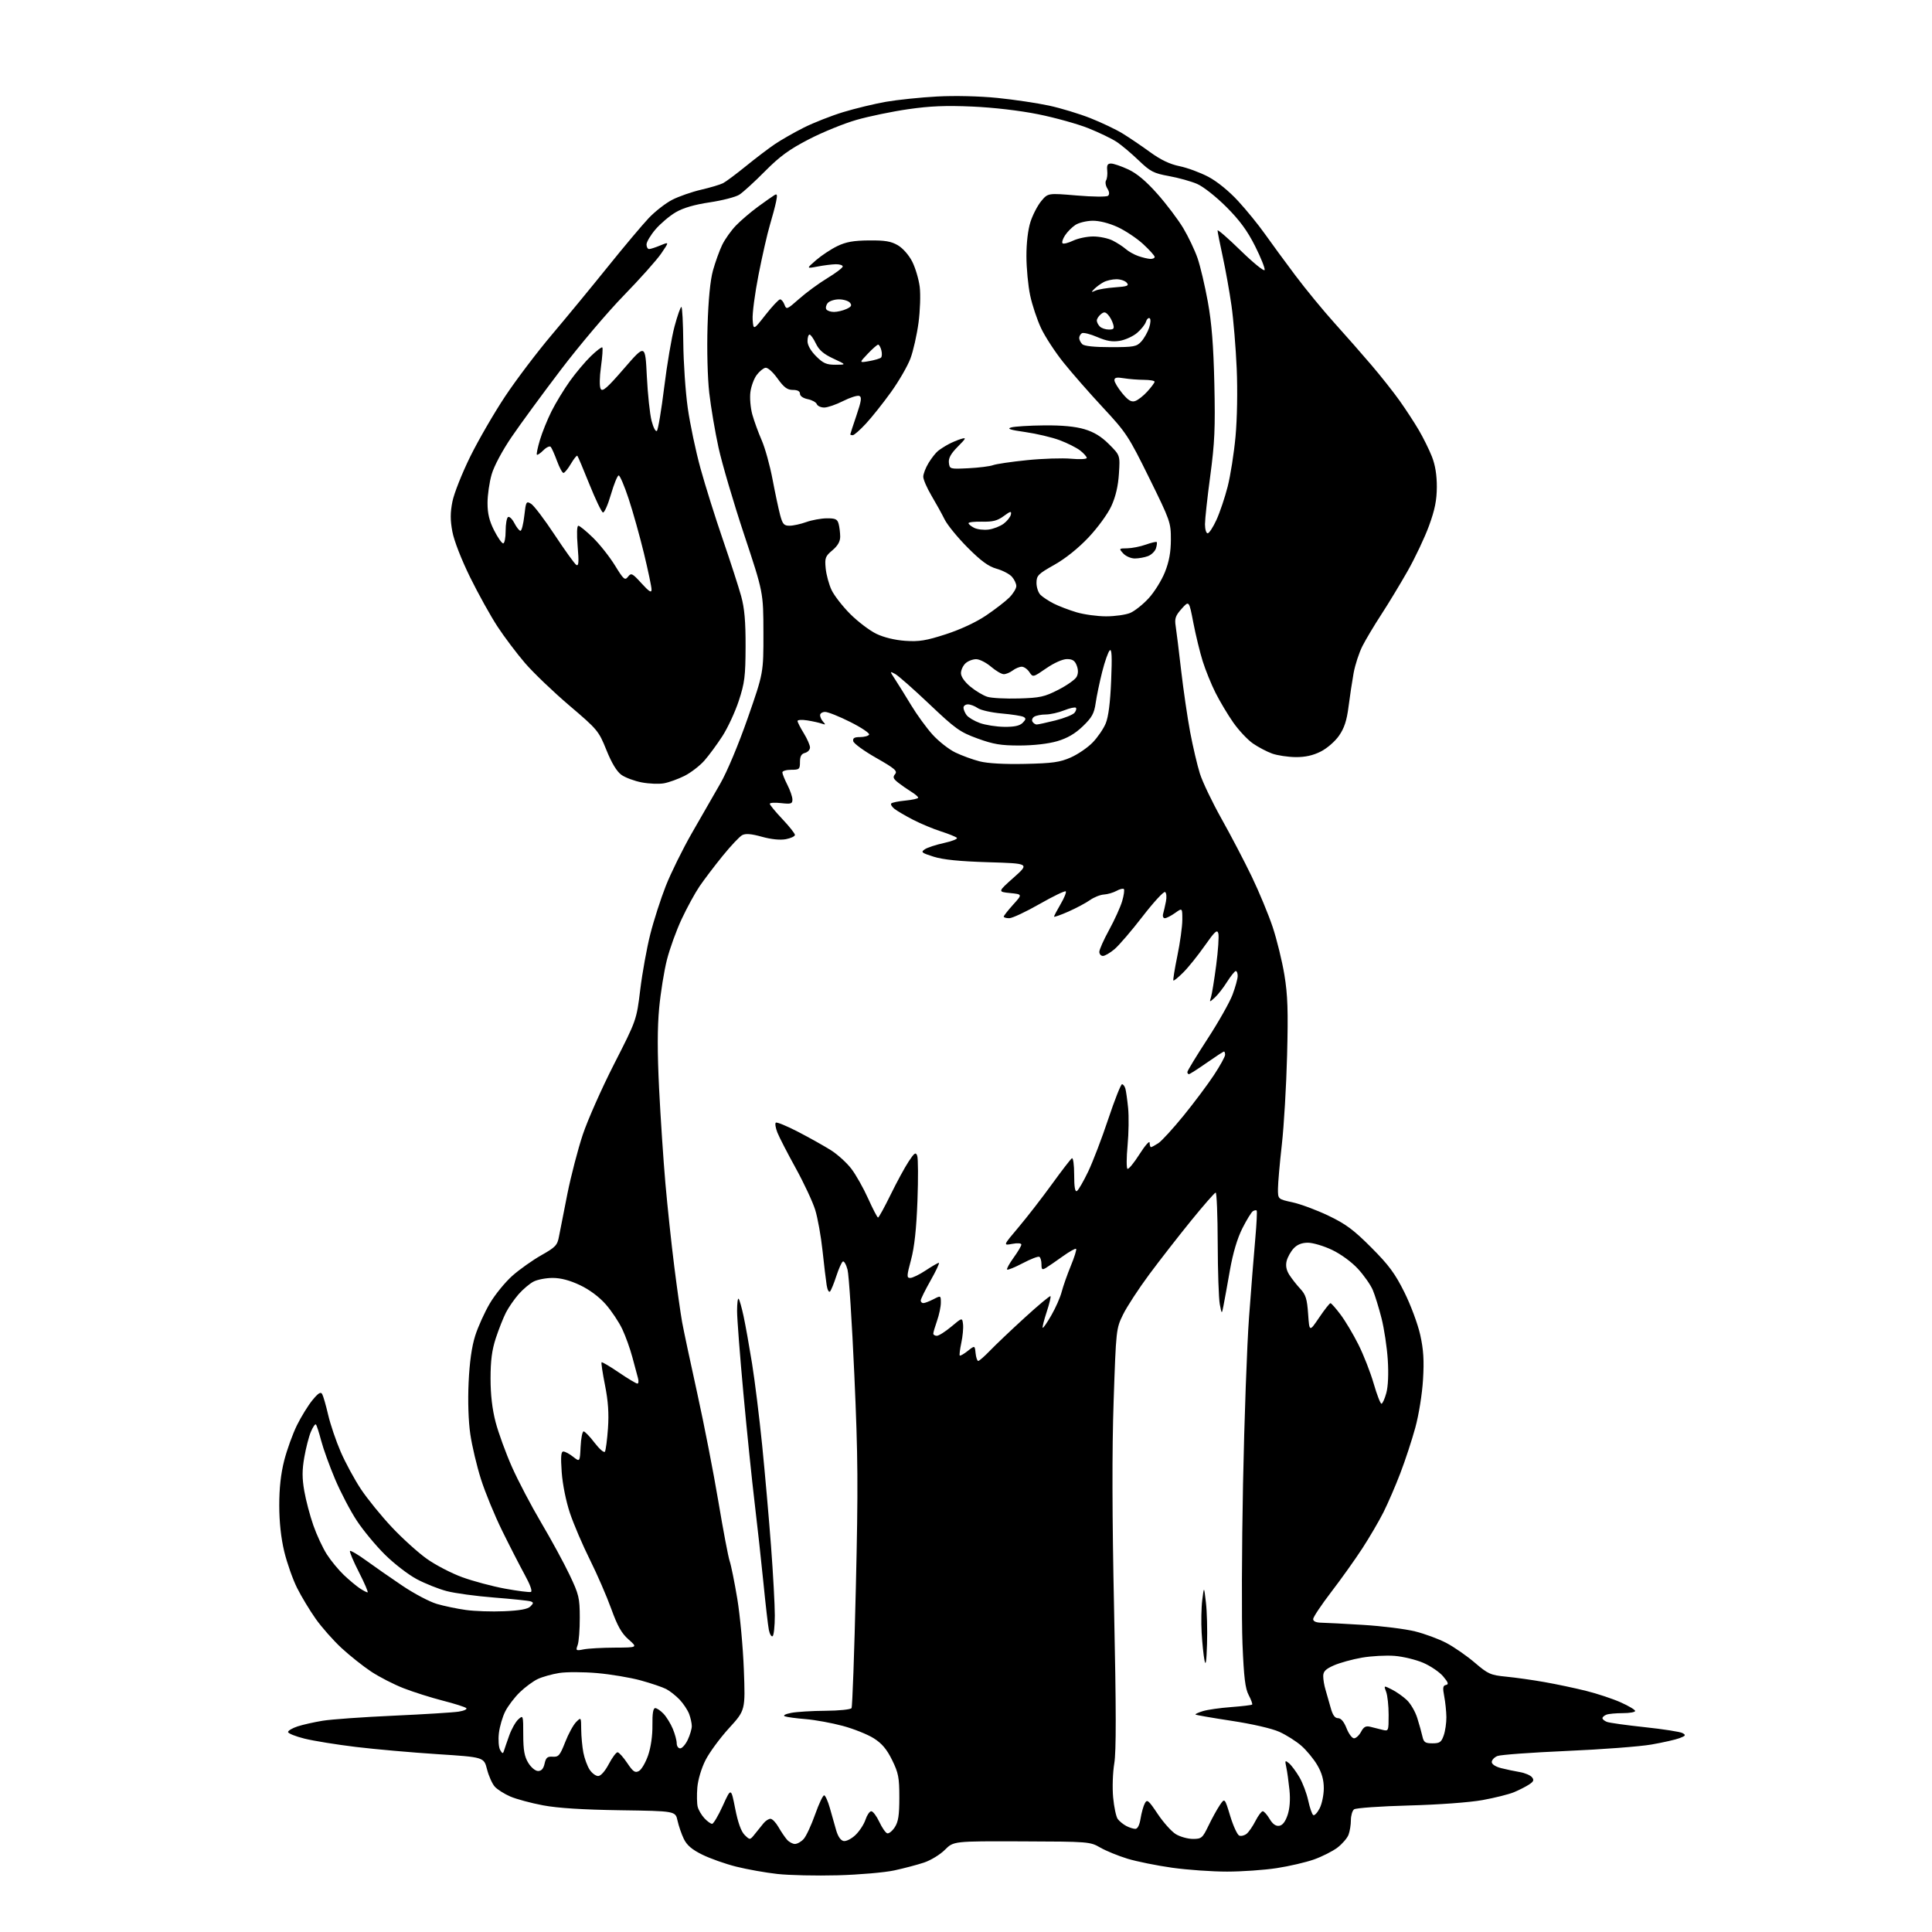 <?xml version="1.0" encoding="UTF-8" standalone="no"?>
<svg 
  version="1.1" 
  xmlns="http://www.w3.org/2000/svg" 
  xmlns:xlink="http://www.w3.org/1999/xlink" 
  xmlns:svg="http://www.w3.org/2000/svg"
  xmlns:rdf="http://www.w3.org/1999/02/22-rdf-syntax-ns#"
  xmlns:cc="http://creativecommons.org/ns#"
  xmlns:dc="http://purl.org/dc/elements/1.1/"
  viewBox="0 0 768 768"
  width="768"
  height="768"
>
<style>svg {background-color: white; }</style>"
<path stroke="none" fill="black" fill-rule="evenodd" d="M333.00,745.46C324.48,745.69 313.68,745.45 309.00,744.93C304.32,744.41 296.97,743.10 292.66,742.02C288.35,740.94 282.28,738.79 279.16,737.25C275.04,735.22 273.05,733.51 271.82,730.98C270.90,729.07 269.78,725.80 269.32,723.71C268.50,719.92 268.50,719.92 246.50,719.60C231.68,719.38 221.68,718.75 215.87,717.65C211.12,716.76 205.27,715.18 202.87,714.15C200.47,713.11 197.67,711.34 196.67,710.21C195.66,709.08 194.28,705.99 193.60,703.33C192.37,698.50 192.37,698.50 173.94,697.31C163.80,696.66 149.20,695.37 141.50,694.44C133.80,693.51 124.58,692.02 121.00,691.12C117.42,690.23 114.51,689.05 114.51,688.50C114.52,687.95 116.22,686.95 118.29,686.27C120.36,685.59 124.85,684.58 128.27,684.02C131.70,683.46 144.40,682.55 156.50,682.01C168.60,681.46 180.23,680.74 182.35,680.40C184.46,680.07 185.81,679.44 185.35,679.00C184.88,678.56 180.70,677.23 176.05,676.04C171.40,674.85 164.40,672.64 160.49,671.12C156.59,669.61 150.75,666.61 147.52,664.47C144.30,662.33 139.00,658.12 135.75,655.11C132.50,652.10 127.91,646.91 125.54,643.57C123.17,640.23 119.83,634.69 118.10,631.25C116.38,627.81 114.08,621.28 112.99,616.75C111.70,611.37 111.01,604.99 111.01,598.41C111.00,591.60 111.64,585.80 112.98,580.57C114.07,576.30 116.35,570.00 118.04,566.56C119.74,563.12 122.52,558.62 124.22,556.55C126.55,553.73 127.50,553.14 128.08,554.18C128.51,554.94 129.57,558.65 130.45,562.42C131.32,566.20 133.57,572.82 135.44,577.14C137.32,581.47 140.94,588.15 143.50,592.00C146.06,595.84 151.57,602.63 155.75,607.07C159.92,611.51 166.17,617.16 169.62,619.62C173.07,622.09 179.42,625.39 183.73,626.96C188.04,628.53 195.69,630.58 200.74,631.51C205.79,632.43 210.42,633.03 211.03,632.82C211.71,632.60 210.74,629.90 208.58,625.98C206.63,622.41 202.59,614.55 199.62,608.50C196.64,602.45 192.85,593.23 191.19,588.00C189.53,582.77 187.62,574.72 186.95,570.09C186.20,564.96 185.94,556.96 186.28,549.59C186.65,541.52 187.52,535.34 188.89,531.00C190.02,527.42 192.65,521.62 194.72,518.11C196.80,514.59 200.84,509.65 203.69,507.12C206.54,504.60 211.72,500.93 215.19,498.97C220.87,495.76 221.57,495.01 222.22,491.45C222.62,489.28 224.12,481.67 225.55,474.54C226.98,467.42 229.73,456.84 231.66,451.04C233.60,445.24 239.19,432.62 244.10,423.00C253.03,405.50 253.03,405.50 254.51,393.40C255.32,386.75 257.11,376.85 258.49,371.40C259.86,365.96 262.65,357.30 264.67,352.16C266.70,347.02 271.36,337.57 275.03,331.16C278.70,324.75 283.78,315.90 286.32,311.50C289.01,306.84 293.56,295.98 297.22,285.50C303.50,267.50 303.50,267.50 303.47,251.50C303.44,235.50 303.44,235.50 295.80,212.50C291.60,199.85 287.03,184.32 285.64,178.00C284.25,171.68 282.59,161.85 281.94,156.17C281.26,150.17 280.98,139.05 281.26,129.67C281.59,119.06 282.33,111.44 283.42,107.50C284.34,104.20 285.98,99.64 287.07,97.37C288.17,95.10 290.65,91.61 292.59,89.61C294.53,87.61 298.46,84.26 301.31,82.17C304.17,80.08 307.11,78.01 307.86,77.56C308.94,76.91 309.07,77.43 308.52,80.12C308.14,81.98 307.02,86.20 306.03,89.50C305.04,92.80 303.02,101.64 301.55,109.13C300.08,116.63 299.01,124.69 299.19,127.03C299.50,131.29 299.50,131.29 304.32,125.14C306.97,121.76 309.57,119.00 310.10,119.00C310.63,119.00 311.42,119.96 311.85,121.13C312.60,123.16 312.88,123.04 317.67,118.80C320.43,116.34 325.46,112.65 328.85,110.59C332.23,108.54 335.00,106.44 335.00,105.93C335.00,105.42 333.76,105.02 332.25,105.04C330.74,105.07 327.48,105.47 325.00,105.95C320.50,106.80 320.50,106.80 324.39,103.42C326.54,101.56 330.33,99.05 332.83,97.84C336.30,96.16 339.28,95.63 345.44,95.57C351.81,95.51 354.22,95.92 356.93,97.51C358.92,98.68 361.31,101.41 362.63,104.01C363.88,106.48 365.21,110.97 365.60,114.00C365.98,117.03 365.77,123.45 365.13,128.27C364.48,133.09 363.04,139.49 361.92,142.49C360.80,145.49 357.32,151.51 354.19,155.87C351.06,160.22 346.58,165.86 344.23,168.39C341.88,170.93 339.52,173.00 338.98,173.00C338.44,173.00 338.00,172.85 338.00,172.68C338.00,172.50 339.11,169.10 340.46,165.13C342.42,159.34 342.64,157.80 341.56,157.38C340.81,157.10 337.92,158.02 335.13,159.43C332.35,160.84 328.97,162.00 327.64,162.00C326.31,162.00 324.98,161.39 324.69,160.64C324.41,159.90 322.78,159.01 321.09,158.67C319.26,158.30 318.00,157.43 318.00,156.52C318.00,155.52 317.04,155.00 315.17,155.00C312.96,155.00 311.63,154.01 309.07,150.45C307.17,147.80 305.15,146.02 304.26,146.20C303.41,146.36 301.84,147.66 300.78,149.09C299.72,150.51 298.60,153.54 298.30,155.83C297.99,158.12 298.33,162.13 299.05,164.75C299.78,167.36 301.45,171.97 302.78,175.00C304.11,178.03 306.05,185.00 307.09,190.50C308.13,196.00 309.50,202.41 310.12,204.75C311.10,208.39 311.64,209.00 313.88,208.98C315.32,208.98 318.30,208.32 320.50,207.53C322.70,206.74 326.36,206.07 328.63,206.04C332.09,206.01 332.86,206.37 333.37,208.25C333.70,209.49 333.98,211.77 333.99,213.31C334.00,215.25 333.02,216.95 330.89,218.75C328.07,221.12 327.82,221.79 328.22,225.93C328.46,228.44 329.51,232.30 330.54,234.50C331.57,236.70 334.91,241.00 337.96,244.06C341.01,247.11 345.69,250.66 348.36,251.95C351.35,253.39 355.76,254.46 359.86,254.74C365.36,255.12 368.13,254.67 376.00,252.12C381.82,250.23 388.02,247.34 392.00,244.65C395.57,242.24 399.74,239.02 401.25,237.50C402.76,235.97 404.00,233.94 404.00,232.97C404.00,232.01 403.21,230.34 402.25,229.26C401.29,228.18 398.55,226.75 396.16,226.08C392.94,225.18 389.98,223.02 384.66,217.68C380.72,213.73 376.61,208.70 375.51,206.50C374.42,204.30 372.06,200.03 370.26,197.00C368.47,193.97 367.01,190.60 367.01,189.50C367.01,188.40 367.96,185.93 369.13,184.02C370.30,182.10 371.98,179.96 372.88,179.25C373.77,178.54 375.62,177.35 377.00,176.61C378.38,175.86 380.62,174.92 382.00,174.50C384.25,173.83 384.12,174.14 380.70,177.59C377.96,180.36 376.99,182.13 377.20,183.96C377.50,186.47 377.60,186.49 385.00,186.13C389.12,185.92 393.51,185.37 394.74,184.91C395.97,184.44 402.05,183.55 408.24,182.92C414.43,182.29 422.31,182.04 425.75,182.35C429.19,182.67 432.00,182.52 432.00,182.03C432.00,181.55 430.84,180.23 429.42,179.11C428.00,178.00 424.32,176.14 421.25,174.99C418.18,173.84 412.03,172.39 407.58,171.75C401.49,170.89 400.12,170.43 402.00,169.90C403.38,169.52 409.26,169.15 415.07,169.10C422.14,169.03 427.43,169.53 431.06,170.61C434.88,171.74 437.79,173.52 440.87,176.61C445.26,181.00 445.26,181.00 444.79,188.30C444.48,193.20 443.49,197.44 441.79,201.15C440.36,204.28 436.39,209.72 432.72,213.62C428.65,217.93 423.52,222.05 419.12,224.52C412.69,228.14 412.04,228.79 412.02,231.68C412.01,233.43 412.72,235.58 413.60,236.46C414.49,237.34 416.85,238.90 418.85,239.92C420.86,240.94 424.94,242.50 427.93,243.39C430.92,244.28 436.22,245.00 439.71,245.00C443.21,245.00 447.51,244.39 449.28,243.65C451.05,242.90 454.35,240.28 456.61,237.82C458.88,235.35 461.79,230.67 463.08,227.42C464.75,223.21 465.43,219.48 465.44,214.50C465.46,207.72 465.19,206.96 456.83,190.00C448.64,173.39 447.71,171.97 438.43,162.00C433.05,156.22 425.96,148.12 422.67,144.00C419.37,139.88 415.39,133.76 413.82,130.41C412.25,127.06 410.30,121.21 409.50,117.41C408.69,113.61 408.03,106.61 408.02,101.86C408.01,96.56 408.63,91.28 409.64,88.16C410.54,85.38 412.47,81.67 413.92,79.92C416.58,76.74 416.58,76.74 428.04,77.71C434.50,78.26 439.93,78.30 440.47,77.82C441.10,77.26 441.00,76.23 440.19,74.93C439.50,73.83 439.27,72.37 439.68,71.71C440.09,71.05 440.30,69.26 440.14,67.75C439.92,65.65 440.28,65.00 441.67,65.01C442.68,65.02 445.76,66.07 448.53,67.36C451.96,68.96 455.63,72.05 460.10,77.10C463.71,81.17 468.32,87.28 470.36,90.68C472.39,94.08 474.95,99.46 476.05,102.63C477.14,105.81 478.98,113.60 480.13,119.95C481.66,128.34 482.37,137.25 482.72,152.50C483.12,170.12 482.86,176.02 481.10,189.14C479.94,197.75 479.00,206.41 479.00,208.39C479.00,210.38 479.47,212.00 480.06,212.00C480.64,212.00 482.21,209.60 483.56,206.66C484.90,203.72 486.91,197.78 488.01,193.45C489.12,189.13 490.53,180.17 491.14,173.54C491.79,166.49 491.99,155.29 491.61,146.50C491.25,138.25 490.32,126.98 489.53,121.45C488.75,115.93 487.18,107.18 486.05,102.00C484.92,96.83 484.00,92.15 484.00,91.62C484.00,91.08 488.12,94.66 493.15,99.57C498.19,104.48 502.49,107.98 502.71,107.34C502.93,106.70 501.22,102.42 498.92,97.84C495.84,91.72 492.80,87.57 487.47,82.24C483.36,78.14 478.31,74.16 475.85,73.10C473.46,72.07 468.42,70.67 464.66,69.99C458.57,68.88 457.27,68.20 452.66,63.78C449.82,61.06 445.93,57.76 444.00,56.47C442.07,55.17 436.96,52.70 432.64,50.97C428.31,49.25 419.31,46.75 412.64,45.41C405.31,43.94 394.95,42.73 386.50,42.36C375.99,41.89 369.63,42.16 361.00,43.41C354.68,44.32 345.45,46.23 340.50,47.65C335.55,49.06 327.02,52.53 321.55,55.36C313.72,59.41 310.00,62.12 304.05,68.12C299.90,72.31 295.32,76.49 293.88,77.40C292.43,78.32 287.15,79.68 282.15,80.43C276.03,81.34 271.58,82.64 268.60,84.39C266.16,85.82 262.56,88.87 260.58,91.17C258.61,93.48 257.00,96.18 257.00,97.18C257.00,98.18 257.46,99.00 258.03,99.00C258.60,99.00 260.63,98.34 262.55,97.54C266.04,96.09 266.04,96.09 262.83,100.79C261.06,103.38 254.35,110.90 247.92,117.50C241.49,124.10 230.25,137.38 222.94,147.00C215.62,156.62 206.81,168.65 203.36,173.72C199.68,179.12 196.39,185.28 195.44,188.57C194.54,191.67 193.80,196.78 193.80,199.94C193.80,204.14 194.50,207.05 196.42,210.84C197.86,213.68 199.48,216.00 200.02,216.00C200.56,216.00 201.00,213.78 201.00,211.06C201.00,208.34 201.43,205.85 201.96,205.53C202.48,205.20 203.62,206.30 204.48,207.97C205.35,209.64 206.43,211.00 206.90,211.00C207.36,211.00 208.05,208.31 208.42,205.02C209.06,199.34 209.20,199.10 211.12,200.27C212.24,200.95 216.46,206.52 220.51,212.65C224.56,218.78 228.42,224.14 229.09,224.56C230.04,225.14 230.16,223.47 229.63,217.16C229.22,212.16 229.32,209.00 229.91,209.00C230.44,209.00 233.05,211.14 235.73,213.75C238.40,216.36 242.32,221.31 244.44,224.75C247.93,230.43 248.41,230.84 249.65,229.25C250.91,227.64 251.33,227.84 255.01,231.88C258.07,235.23 259.00,235.81 259.00,234.35C259.00,233.31 257.64,226.84 255.98,219.97C254.31,213.11 251.58,203.34 249.89,198.25C248.21,193.16 246.43,189.00 245.94,189.00C245.45,189.00 244.07,192.39 242.86,196.53C241.66,200.67 240.22,203.91 239.67,203.72C239.12,203.54 236.70,198.48 234.29,192.49C231.89,186.49 229.73,181.40 229.50,181.17C229.27,180.94 228.12,182.38 226.94,184.37C225.77,186.37 224.43,188.00 223.98,188.00C223.53,188.00 222.38,185.86 221.42,183.25C220.46,180.64 219.34,178.12 218.93,177.65C218.53,177.18 217.22,177.78 216.02,178.98C214.82,180.18 213.65,180.98 213.42,180.75C213.19,180.53 213.73,177.90 214.62,174.92C215.50,171.94 217.58,166.80 219.23,163.50C220.88,160.20 224.17,154.80 226.52,151.50C228.88,148.20 232.65,143.73 234.89,141.56C237.13,139.40 239.17,137.84 239.43,138.10C239.69,138.35 239.45,141.81 238.90,145.78C238.31,150.03 238.26,153.64 238.78,154.58C239.50,155.86 241.32,154.27 248.09,146.45C256.50,136.74 256.50,136.74 257.13,149.62C257.48,156.70 258.33,164.67 259.02,167.31C259.72,170.02 260.65,171.75 261.13,171.27C261.61,170.79 262.91,163.00 264.03,153.95C265.14,144.90 266.99,134.01 268.14,129.75C269.28,125.49 270.51,122.00 270.86,122.01C271.21,122.01 271.55,128.42 271.62,136.26C271.69,144.09 272.49,155.75 273.39,162.16C274.30,168.57 276.58,179.37 278.45,186.16C280.32,192.95 284.32,205.70 287.35,214.50C290.37,223.30 293.65,233.43 294.63,237.00C295.95,241.79 296.41,247.04 296.38,257.00C296.34,268.85 296.01,271.48 293.68,278.58C292.22,283.02 289.29,289.33 287.18,292.60C285.07,295.87 281.84,300.25 280.01,302.34C278.18,304.42 274.61,307.16 272.09,308.43C269.57,309.69 265.90,311.02 263.94,311.37C261.98,311.73 258.01,311.57 255.11,311.02C252.21,310.47 248.58,309.12 247.04,308.03C245.19,306.71 243.16,303.37 241.07,298.18C237.99,290.54 237.57,290.03 226.33,280.46C219.96,275.04 212.04,267.45 208.72,263.60C205.41,259.75 200.47,253.20 197.75,249.05C195.03,244.90 190.14,236.09 186.88,229.48C183.40,222.39 180.49,214.93 179.82,211.32C178.96,206.71 178.97,203.76 179.85,199.35C180.49,196.13 183.68,188.10 186.93,181.50C190.19,174.90 196.45,164.10 200.84,157.50C205.23,150.90 213.58,139.88 219.41,133.00C225.23,126.12 235.24,113.97 241.65,106.00C248.06,98.03 255.38,89.33 257.90,86.67C260.43,84.01 264.63,80.74 267.24,79.41C269.85,78.07 275.00,76.28 278.68,75.42C282.36,74.57 286.30,73.39 287.44,72.81C288.57,72.22 292.65,69.18 296.50,66.05C300.35,62.92 305.52,58.99 308.00,57.31C310.48,55.64 315.66,52.67 319.52,50.73C323.39,48.79 330.43,46.02 335.17,44.57C339.91,43.13 347.55,41.28 352.14,40.47C356.74,39.67 365.90,38.72 372.50,38.36C379.67,37.98 389.34,38.21 396.50,38.93C403.10,39.60 412.32,40.97 417.00,41.98C421.68,42.99 429.10,45.24 433.50,46.99C437.90,48.73 443.65,51.47 446.27,53.08C448.89,54.69 453.80,58.01 457.16,60.46C461.40,63.54 465.02,65.27 468.89,66.06C471.98,66.69 477.12,68.59 480.33,70.28C483.85,72.14 488.54,75.96 492.19,79.93C495.51,83.54 500.30,89.42 502.82,93.00C505.35,96.58 510.80,104.00 514.93,109.50C519.06,115.00 526.06,123.51 530.47,128.40C534.89,133.30 541.53,140.85 545.23,145.20C548.93,149.54 553.95,155.88 556.37,159.29C558.80,162.71 562.23,167.96 563.99,170.96C565.75,173.96 568.09,178.68 569.19,181.46C570.53,184.84 571.17,188.82 571.16,193.53C571.14,198.84 570.39,202.61 568.07,208.96C566.39,213.58 562.57,221.66 559.59,226.93C556.60,232.19 551.88,240.00 549.09,244.27C546.30,248.55 542.92,254.20 541.58,256.84C540.25,259.47 538.67,264.30 538.08,267.56C537.49,270.83 536.58,276.85 536.06,280.94C535.36,286.44 534.37,289.45 532.29,292.44C530.71,294.72 527.52,297.49 525.02,298.75C521.95,300.30 518.87,300.99 515.04,300.96C511.99,300.93 507.79,300.30 505.70,299.56C503.61,298.81 500.16,297.00 498.04,295.53C495.93,294.06 492.41,290.31 490.22,287.18C488.04,284.06 484.88,278.76 483.19,275.40C481.50,272.05 479.22,266.42 478.11,262.90C477.00,259.38 475.33,252.49 474.38,247.60C472.67,238.69 472.67,238.69 469.73,241.98C467.26,244.74 466.88,245.86 467.35,248.88C467.66,250.87 468.64,258.80 469.52,266.50C470.41,274.20 472.02,285.23 473.10,291.00C474.19,296.77 475.94,304.22 476.98,307.53C478.03,310.85 481.91,318.95 485.60,325.53C489.30,332.12 494.70,342.45 497.61,348.50C500.52,354.55 504.26,363.57 505.92,368.54C507.57,373.52 509.67,382.07 510.57,387.54C511.89,395.56 512.10,401.79 511.64,419.50C511.33,431.60 510.39,447.57 509.55,455.00C508.71,462.43 508.02,470.34 508.01,472.59C508.00,476.68 508.00,476.68 513.75,477.93C516.91,478.61 523.33,480.99 528.00,483.22C534.94,486.53 538.08,488.85 545.09,495.89C552.07,502.88 554.55,506.23 558.26,513.69C560.78,518.74 563.61,526.36 564.56,530.62C565.87,536.51 566.14,540.77 565.67,548.43C565.33,554.16 564.01,562.38 562.61,567.50C561.26,572.45 558.58,580.60 556.66,585.60C554.75,590.61 551.73,597.58 549.97,601.10C548.20,604.62 544.41,611.10 541.55,615.50C538.69,619.90 533.12,627.71 529.17,632.86C525.23,638.01 522.00,642.85 522.00,643.61C522.00,644.50 523.17,645.02 525.25,645.05C527.04,645.08 534.58,645.47 542.00,645.93C549.42,646.39 558.65,647.54 562.50,648.50C566.35,649.45 571.98,651.53 575.00,653.13C578.02,654.72 583.08,658.23 586.24,660.93C591.53,665.46 592.49,665.89 598.74,666.50C602.46,666.86 609.33,667.83 614.00,668.66C618.67,669.48 626.10,671.05 630.50,672.15C634.90,673.24 641.09,675.30 644.25,676.71C647.41,678.12 650.00,679.66 650.00,680.14C650.00,680.61 647.79,681.00 645.08,681.00C642.38,681.00 639.45,681.27 638.58,681.61C637.71,681.94 637.00,682.57 637.00,683.00C637.00,683.43 637.79,684.09 638.75,684.47C639.71,684.85 646.50,685.80 653.83,686.58C661.17,687.36 667.92,688.41 668.83,688.93C670.26,689.72 670.09,690.02 667.65,690.94C666.09,691.54 661.05,692.68 656.45,693.48C651.85,694.28 636.71,695.43 622.80,696.03C608.88,696.64 596.49,697.54 595.25,698.04C594.01,698.55 593.00,699.62 593.00,700.44C593.00,701.32 594.53,702.31 596.75,702.87C598.81,703.39 602.14,704.09 604.15,704.43C606.16,704.77 608.32,705.69 608.97,706.46C609.89,707.58 609.66,708.18 607.82,709.38C606.54,710.22 603.85,711.59 601.83,712.43C599.81,713.27 594.18,714.68 589.33,715.56C584.18,716.49 571.94,717.39 560.00,717.71C548.73,718.01 538.94,718.70 538.25,719.25C537.56,719.80 537.00,721.74 537.00,723.56C537.00,725.38 536.58,727.98 536.06,729.34C535.55,730.69 533.57,732.99 531.67,734.44C529.77,735.89 525.57,738.01 522.35,739.16C519.13,740.30 512.45,741.86 507.50,742.61C502.55,743.37 493.68,743.99 487.78,743.99C481.89,744.00 472.09,743.31 466.00,742.46C459.91,741.61 451.90,739.99 448.21,738.87C444.52,737.74 439.64,735.75 437.37,734.44C433.31,732.10 432.80,732.06 406.15,731.97C379.05,731.88 379.05,731.88 375.60,735.34C373.70,737.24 369.96,739.52 367.30,740.40C364.64,741.29 359.32,742.69 355.48,743.52C351.64,744.35 341.52,745.23 333.00,745.46zM316.00,733.00C316.93,733.00 318.50,732.11 319.48,731.02C320.47,729.93 322.51,725.54 324.02,721.27C325.53,717.00 327.15,713.58 327.63,713.67C328.11,713.77 329.12,716.02 329.87,718.67C330.62,721.33 331.75,725.30 332.37,727.49C333.09,730.02 334.18,731.61 335.35,731.83C336.37,732.03 338.48,730.96 340.08,729.43C341.66,727.91 343.45,725.17 344.05,723.34C344.66,721.50 345.69,720.00 346.35,720.00C347.01,720.00 348.44,721.89 349.53,724.21C350.61,726.52 352.03,728.58 352.69,728.77C353.34,728.96 354.69,727.88 355.69,726.35C357.10,724.19 357.50,721.59 357.50,714.54C357.50,706.61 357.15,704.78 354.63,699.65C352.51,695.34 350.59,693.06 347.34,691.00C344.91,689.46 339.37,687.24 335.02,686.07C330.68,684.90 324.06,683.69 320.31,683.38C316.57,683.08 312.82,682.58 312.00,682.26C311.11,681.93 312.14,681.37 314.50,680.90C316.70,680.47 322.86,680.09 328.19,680.06C333.52,680.03 338.16,679.55 338.50,679.00C338.84,678.45 339.61,656.97 340.21,631.25C341.16,590.85 341.08,579.34 339.61,546.50C338.67,525.60 337.46,506.80 336.91,504.72C336.36,502.64 335.51,501.18 335.03,501.48C334.55,501.78 333.39,504.38 332.45,507.26C331.52,510.14 330.39,512.90 329.95,513.38C329.50,513.86 328.90,512.74 328.61,510.88C328.31,509.02 327.57,502.82 326.96,497.10C326.35,491.38 325.04,484.10 324.05,480.92C323.06,477.74 319.57,470.27 316.29,464.32C313.01,458.37 309.74,452.02 309.03,450.22C308.32,448.41 308.02,446.64 308.38,446.29C308.73,445.93 312.73,447.57 317.26,449.92C321.79,452.27 327.67,455.57 330.32,457.24C332.97,458.92 336.62,462.24 338.43,464.61C340.24,466.98 343.25,472.32 345.11,476.46C346.98,480.61 348.74,484.00 349.04,484.00C349.34,484.00 351.59,479.90 354.04,474.90C356.49,469.89 359.72,463.95 361.21,461.70C363.49,458.24 364.02,457.89 364.60,459.41C364.99,460.41 365.03,468.48 364.70,477.36C364.28,488.49 363.50,495.75 362.16,500.75C360.40,507.34 360.38,508.00 361.86,508.00C362.76,507.99 365.52,506.65 368.00,505.00C370.48,503.35 372.81,502.01 373.20,502.00C373.58,502.00 372.12,505.14 369.95,508.97C367.78,512.80 366.00,516.40 366.00,516.97C366.00,517.54 366.47,518.00 367.05,518.00C367.63,518.00 369.43,517.31 371.05,516.47C373.99,514.95 374.00,514.96 374.00,517.85C374.00,519.44 373.32,522.66 372.50,525.00C371.68,527.34 371.00,529.64 371.00,530.13C371.00,530.61 371.63,531.00 372.41,531.00C373.18,531.00 375.77,529.36 378.16,527.36C382.50,523.72 382.50,523.72 382.82,526.41C383.00,527.88 382.69,531.20 382.14,533.78C381.59,536.36 381.31,538.64 381.52,538.85C381.73,539.06 383.16,538.23 384.70,537.01C387.50,534.80 387.50,534.80 387.81,537.90C387.99,539.60 388.46,541.00 388.86,541.00C389.26,541.00 391.37,539.15 393.55,536.89C395.72,534.63 401.92,528.74 407.33,523.80C412.73,518.86 417.35,515.01 417.58,515.25C417.81,515.48 417.13,518.32 416.06,521.56C414.99,524.80 414.28,527.62 414.49,527.82C414.69,528.02 416.24,525.78 417.93,522.84C419.63,519.90 421.48,515.70 422.04,513.50C422.61,511.30 424.24,506.67 425.66,503.21C427.09,499.75 428.04,496.71 427.77,496.44C427.50,496.17 425.08,497.53 422.39,499.46C419.70,501.39 416.71,503.44 415.75,504.02C414.27,504.91 414.00,504.69 414.00,502.59C414.00,501.23 413.63,499.89 413.17,499.61C412.71,499.32 409.75,500.46 406.58,502.13C403.42,503.79 400.61,504.94 400.34,504.67C400.07,504.40 401.24,502.28 402.93,499.94C404.62,497.61 406.00,495.27 406.00,494.74C406.00,494.17 404.50,494.06 402.36,494.46C398.72,495.14 398.72,495.14 404.91,487.82C408.31,483.79 414.26,476.11 418.14,470.75C422.02,465.39 425.59,460.75 426.09,460.44C426.60,460.13 427.00,463.00 427.00,467.00C427.00,471.91 427.34,473.91 428.10,473.44C428.70,473.07 430.71,469.59 432.57,465.72C434.42,461.85 438.02,452.45 440.55,444.84C443.09,437.23 445.55,431.00 446.02,431.00C446.48,431.00 447.09,431.79 447.36,432.75C447.63,433.71 448.12,437.20 448.45,440.50C448.78,443.80 448.68,450.47 448.23,455.32C447.77,460.17 447.76,464.35 448.19,464.62C448.63,464.89 450.78,462.27 452.98,458.80C455.18,455.34 456.99,453.29 456.99,454.25C457.00,455.21 457.24,456.00 457.54,456.00C457.83,456.00 459.15,455.29 460.47,454.43C461.79,453.56 466.32,448.61 470.54,443.42C474.75,438.24 480.18,430.98 482.60,427.29C485.02,423.61 487.00,420.01 487.00,419.30C487.00,418.58 486.80,418.00 486.55,418.00C486.30,418.00 483.20,420.02 479.66,422.50C476.12,424.97 472.95,427.00 472.61,427.00C472.27,427.00 472.00,426.61 472.00,426.14C472.00,425.66 475.58,419.78 479.95,413.07C484.33,406.36 488.83,398.40 489.95,395.40C491.08,392.39 492.00,389.04 492.00,387.96C492.00,386.88 491.66,386.00 491.25,386.00C490.84,386.00 489.27,387.95 487.76,390.33C486.26,392.72 484.06,395.53 482.88,396.58C480.75,398.48 480.74,398.48 481.40,396.35C481.77,395.16 482.70,389.45 483.46,383.65C484.22,377.85 484.60,372.19 484.31,371.06C483.86,369.36 482.95,370.19 478.88,375.98C476.18,379.82 472.37,384.57 470.39,386.54C468.42,388.52 466.64,389.97 466.44,389.77C466.24,389.57 466.95,385.15 468.02,379.95C469.10,374.75 469.98,368.33 469.99,365.68C470.00,360.86 470.00,360.86 467.10,362.93C465.50,364.07 463.67,365.00 463.03,365.00C462.39,365.00 462.09,364.21 462.36,363.25C462.63,362.29 463.14,360.08 463.48,358.35C463.83,356.61 463.68,354.92 463.14,354.59C462.60,354.26 458.58,358.63 454.19,364.31C449.81,369.99 444.79,375.84 443.03,377.32C441.28,378.79 439.21,380.00 438.42,380.00C437.64,380.00 437.00,379.27 437.00,378.37C437.00,377.48 438.76,373.54 440.91,369.62C443.05,365.71 445.38,360.58 446.07,358.24C446.76,355.90 447.06,353.73 446.75,353.41C446.43,353.10 445.12,353.42 443.84,354.13C442.55,354.84 440.30,355.50 438.82,355.59C437.35,355.68 434.86,356.68 433.28,357.80C431.70,358.92 427.84,360.98 424.71,362.37C421.57,363.75 419.00,364.66 419.00,364.37C419.00,364.09 420.18,361.84 421.62,359.38C423.06,356.92 423.98,354.65 423.66,354.33C423.34,354.01 418.64,356.28 413.22,359.37C407.80,362.47 402.39,365.00 401.19,365.00C399.98,365.00 399.00,364.72 399.00,364.37C399.00,364.03 400.68,361.89 402.73,359.62C406.46,355.50 406.46,355.50 401.53,355.00C396.60,354.50 396.60,354.50 402.93,348.87C409.26,343.24 409.26,343.24 392.88,342.75C381.41,342.40 374.89,341.74 371.13,340.55C366.31,339.03 365.95,338.73 367.63,337.60C368.66,336.91 372.13,335.78 375.35,335.08C378.57,334.38 380.82,333.46 380.35,333.03C379.88,332.60 377.02,331.45 374.00,330.48C370.98,329.51 366.02,327.45 363.00,325.89C359.98,324.33 356.63,322.37 355.57,321.54C354.51,320.70 353.94,319.73 354.30,319.37C354.66,319.01 357.22,318.49 359.98,318.23C362.74,317.96 365.00,317.45 365.00,317.09C365.00,316.73 363.76,315.67 362.25,314.74C360.74,313.81 358.40,312.18 357.05,311.12C355.05,309.54 354.82,308.92 355.82,307.72C356.85,306.48 355.65,305.46 348.27,301.26C343.45,298.52 339.35,295.54 339.18,294.64C338.93,293.41 339.61,293.00 341.87,293.00C343.53,293.00 345.15,292.56 345.48,292.03C345.81,291.50 342.47,289.25 338.06,287.03C333.65,284.81 329.13,283.00 328.02,283.00C326.91,283.00 326.00,283.58 326.00,284.30C326.00,285.01 326.56,286.21 327.25,286.95C328.27,288.05 328.17,288.18 326.66,287.65C325.65,287.29 323.06,286.71 320.91,286.37C318.76,286.03 317.01,286.14 317.03,286.62C317.05,287.10 318.17,289.30 319.53,291.50C320.88,293.70 321.99,296.24 321.99,297.13C322.00,298.03 321.10,299.00 320.00,299.29C318.54,299.67 318.00,300.65 318.00,302.91C318.00,305.78 317.75,306.00 314.50,306.00C312.57,306.00 311.00,306.47 311.00,307.04C311.00,307.61 311.90,309.84 313.00,312.00C314.10,314.16 315.00,316.78 315.00,317.84C315.00,319.52 314.44,319.69 310.50,319.25C308.02,318.97 306.00,319.09 306.00,319.52C306.00,319.95 308.25,322.69 311.00,325.59C313.75,328.50 316.00,331.34 316.00,331.89C316.00,332.45 314.37,333.21 312.39,333.59C310.11,334.01 306.58,333.66 302.85,332.62C298.60,331.44 296.39,331.26 295.02,331.99C293.98,332.55 290.48,336.26 287.25,340.25C284.01,344.24 279.89,349.67 278.08,352.33C276.28,354.98 273.08,360.83 270.98,365.33C268.87,369.82 266.24,377.10 265.12,381.50C264.00,385.90 262.61,394.54 262.03,400.69C261.30,408.48 261.29,418.21 262.00,432.69C262.57,444.14 263.70,461.12 264.51,470.43C265.33,479.75 266.91,494.60 268.03,503.43C269.14,512.27 270.55,522.20 271.14,525.50C271.74,528.80 274.45,541.56 277.17,553.86C279.88,566.15 283.66,585.50 285.56,596.86C287.46,608.21 289.48,618.85 290.04,620.50C290.61,622.15 291.98,628.90 293.08,635.50C294.18,642.10 295.35,654.78 295.69,663.67C296.30,679.85 296.30,679.85 289.78,686.99C286.19,690.93 281.99,696.64 280.45,699.69C278.82,702.91 277.46,707.47 277.20,710.57C276.96,713.51 277.02,716.95 277.34,718.22C277.66,719.50 278.86,721.54 280.00,722.77C281.14,724.00 282.52,725.00 283.07,725.00C283.61,725.00 285.53,721.76 287.33,717.79C290.60,710.58 290.60,710.58 292.25,718.96C293.36,724.57 294.61,728.04 296.01,729.43C298.12,731.50 298.12,731.50 300.11,729.00C301.21,727.62 302.75,725.71 303.54,724.75C304.33,723.79 305.56,723.00 306.27,723.00C306.99,723.00 308.41,724.46 309.43,726.25C310.46,728.04 311.97,730.29 312.80,731.25C313.63,732.21 315.07,733.00 316.00,733.00zM474.18,731.00C477.63,731.00 478.01,730.67 480.39,725.75C481.78,722.86 483.80,719.19 484.88,717.59C486.85,714.68 486.85,714.68 489.04,721.92C490.25,725.90 491.87,729.40 492.63,729.69C493.40,729.98 494.73,729.64 495.59,728.93C496.44,728.22 498.02,725.92 499.09,723.82C500.16,721.72 501.46,720.00 501.96,720.00C502.47,720.00 503.69,721.37 504.68,723.04C505.89,725.09 507.13,725.98 508.49,725.79C509.83,725.60 510.94,724.17 511.84,721.50C512.71,718.90 512.97,715.40 512.58,711.50C512.24,708.20 511.68,704.15 511.32,702.50C510.73,699.75 510.82,699.62 512.40,700.92C513.34,701.70 515.20,704.19 516.52,706.44C517.84,708.70 519.43,712.89 520.04,715.76C520.66,718.63 521.56,721.23 522.04,721.52C522.52,721.82 523.66,720.62 524.57,718.86C525.48,717.10 526.23,713.50 526.23,710.86C526.23,707.52 525.45,704.74 523.65,701.67C522.24,699.25 519.39,695.80 517.33,693.99C515.28,692.18 511.32,689.68 508.55,688.43C505.57,687.09 497.78,685.30 489.55,684.05C481.87,682.88 475.43,681.76 475.23,681.56C475.03,681.36 476.36,680.75 478.18,680.19C480.01,679.63 485.06,678.91 489.42,678.59C493.77,678.26 497.52,677.81 497.74,677.59C497.96,677.37 497.35,675.68 496.38,673.84C494.99,671.22 494.46,666.85 493.91,653.50C493.53,644.15 493.62,615.58 494.12,590.00C494.62,564.42 495.70,534.50 496.52,523.50C497.33,512.50 498.44,498.58 498.98,492.56C499.52,486.54 499.77,481.44 499.54,481.21C499.32,480.98 498.64,481.10 498.04,481.47C497.45,481.84 495.57,484.90 493.87,488.26C491.85,492.26 490.13,498.04 488.91,504.94C487.89,510.75 486.74,517.08 486.36,519.00C485.67,522.50 485.67,522.50 484.89,518.50C484.47,516.30 484.09,505.39 484.06,494.25C484.03,483.11 483.66,474.03 483.25,474.07C482.84,474.10 478.45,479.12 473.50,485.21C468.55,491.30 461.05,500.93 456.84,506.60C452.63,512.28 447.94,519.46 446.42,522.57C443.69,528.15 443.65,528.52 442.69,556.86C442.02,576.55 442.08,602.53 442.87,640.00C443.71,679.60 443.73,696.28 442.94,701.00C442.34,704.58 442.13,710.65 442.49,714.50C442.85,718.35 443.67,722.21 444.32,723.09C444.97,723.96 446.48,725.20 447.68,725.84C448.89,726.48 450.52,727.00 451.31,727.00C452.22,727.00 452.99,725.49 453.40,722.87C453.77,720.61 454.52,717.89 455.09,716.84C456.00,715.14 456.55,715.60 460.21,721.08C462.47,724.45 465.70,728.07 467.41,729.11C469.11,730.14 472.15,730.99 474.18,731.00zM237.77,706.00C238.81,706.00 240.49,704.11 242.00,701.25C243.38,698.64 244.95,696.53 245.50,696.56C246.05,696.59 247.77,698.50 249.32,700.81C251.67,704.31 252.44,704.84 253.98,704.01C255.00,703.46 256.64,700.65 257.64,697.76C258.74,694.55 259.41,689.87 259.35,685.75C259.29,681.14 259.64,679.00 260.46,679.00C261.11,679.00 262.61,680.02 263.78,681.26C264.95,682.51 266.60,685.19 267.45,687.23C268.30,689.27 269.00,691.85 269.00,692.97C269.00,694.09 269.62,695.00 270.39,695.00C271.15,695.00 272.50,693.47 273.39,691.60C274.27,689.73 275.00,687.28 275.00,686.16C275.00,685.05 274.52,682.86 273.94,681.32C273.35,679.77 271.66,677.22 270.19,675.66C268.71,674.10 266.30,672.20 264.84,671.43C263.38,670.67 258.81,669.12 254.69,667.99C250.57,666.86 242.76,665.55 237.34,665.08C231.92,664.61 225.15,664.59 222.29,665.04C219.43,665.50 215.58,666.58 213.74,667.45C211.91,668.32 208.71,670.69 206.63,672.70C204.55,674.72 201.96,678.12 200.87,680.26C199.78,682.39 198.63,686.30 198.32,688.94C198.01,691.60 198.22,694.57 198.81,695.62C199.67,697.15 199.95,697.22 200.32,696.00C200.57,695.17 201.52,692.42 202.43,689.87C203.33,687.33 204.96,684.45 206.04,683.47C207.97,681.72 208.00,681.80 208.00,689.60C208.01,695.71 208.46,698.24 209.99,700.75C211.13,702.61 212.80,704.00 213.91,704.00C215.23,704.00 216.04,703.08 216.48,701.07C217.01,698.68 217.60,698.17 219.73,698.32C222.03,698.48 222.60,697.81 224.67,692.52C225.96,689.23 227.91,685.65 229.01,684.55C231.00,682.56 231.00,682.56 231.04,687.53C231.07,690.26 231.45,694.39 231.90,696.71C232.35,699.02 233.47,702.06 234.38,703.46C235.30,704.86 236.82,706.00 237.77,706.00zM569.42,693.00C572.32,693.00 572.96,692.55 573.90,689.85C574.51,688.12 574.98,684.86 574.96,682.60C574.93,680.35 574.55,676.61 574.10,674.30C573.44,670.91 573.58,670.03 574.79,669.80C575.97,669.56 575.72,668.82 573.67,666.38C572.23,664.67 568.67,662.25 565.77,661.00C562.87,659.75 557.75,658.51 554.39,658.24C551.02,657.97 545.17,658.29 541.38,658.94C537.60,659.60 532.59,660.98 530.25,662.01C526.95,663.47 526.00,664.42 526.00,666.29C526.00,667.62 526.40,670.01 526.89,671.60C527.37,673.20 528.29,676.41 528.93,678.75C529.74,681.76 530.61,683.00 531.89,683.00C533.07,683.00 534.24,684.39 535.27,687.00C536.13,689.20 537.47,691.00 538.25,691.00C539.03,691.00 540.28,689.84 541.04,688.42C542.10,686.44 542.95,685.98 544.71,686.42C545.97,686.74 548.12,687.28 549.50,687.62C551.98,688.23 552.00,688.17 552.00,681.68C552.00,678.08 551.56,673.97 551.02,672.55C550.04,669.97 550.04,669.97 553.27,671.60C555.05,672.49 557.73,674.37 559.22,675.78C560.72,677.18 562.59,680.39 563.38,682.91C564.18,685.44 565.10,688.74 565.43,690.25C565.95,692.59 566.54,693.00 569.42,693.00zM479.81,653.50C479.59,660.63 479.30,662.49 478.80,660.00C478.42,658.08 477.91,653.12 477.67,649.00C477.43,644.88 477.54,639.02 477.92,636.00C478.61,630.50 478.61,630.50 479.37,637.00C479.79,640.58 479.99,648.00 479.81,653.50zM232.01,655.65C233.79,655.29 239.36,654.98 244.38,654.96C253.50,654.92 253.50,654.92 249.86,651.71C247.07,649.26 245.45,646.37 242.97,639.50C241.18,634.55 237.37,625.77 234.49,620.00C231.61,614.23 228.05,605.90 226.57,601.50C225.00,596.81 223.64,590.09 223.29,585.25C222.85,579.03 223.01,577.00 223.94,577.00C224.63,577.00 226.38,577.94 227.84,579.10C230.50,581.19 230.50,581.19 230.80,575.10C230.96,571.74 231.50,569.00 232.00,569.00C232.50,569.00 234.47,571.04 236.37,573.54C238.28,576.03 240.12,577.62 240.47,577.06C240.81,576.50 241.36,572.32 241.68,567.77C242.09,561.88 241.76,556.97 240.51,550.70C239.55,545.86 238.93,541.74 239.13,541.53C239.34,541.33 242.43,543.15 246.00,545.58C249.58,548.01 252.89,550.00 253.37,550.00C253.84,550.00 253.94,548.99 253.59,547.75C253.23,546.51 252.23,542.80 251.37,539.50C250.50,536.20 248.70,531.19 247.38,528.38C246.06,525.56 243.09,521.11 240.78,518.48C238.16,515.51 234.31,512.64 230.54,510.86C226.51,508.95 222.90,508.00 219.70,508.00C217.06,508.00 213.64,508.65 212.10,509.45C210.56,510.25 207.88,512.51 206.15,514.48C204.43,516.45 202.16,519.73 201.11,521.78C200.06,523.84 198.26,528.40 197.10,531.92C195.55,536.64 195.00,540.87 195.00,547.98C195.00,554.44 195.67,560.17 197.02,565.34C198.13,569.58 201.05,577.58 203.50,583.12C205.96,588.66 211.21,598.66 215.16,605.34C219.12,612.03 224.18,621.33 226.40,626.00C230.13,633.83 230.45,635.17 230.47,643.00C230.49,647.67 230.11,652.58 229.64,653.90C228.81,656.18 228.93,656.26 232.01,655.65zM307.12,650.42C306.64,650.72 305.97,649.59 305.63,647.90C305.29,646.21 304.32,637.78 303.47,629.16C302.61,620.55 301.05,606.30 299.99,597.50C298.93,588.70 296.92,569.15 295.53,554.06C294.14,538.97 293.00,524.15 293.00,521.14C293.00,518.13 293.28,515.94 293.61,516.28C293.95,516.62 294.84,519.73 295.58,523.20C296.33,526.66 297.84,535.12 298.95,542.00C300.06,548.88 301.86,563.50 302.97,574.50C304.07,585.50 305.66,603.50 306.49,614.50C307.32,625.50 308.00,637.96 308.00,642.19C308.00,646.42 307.60,650.13 307.12,650.42zM200.41,640.49C206.63,640.23 209.78,639.65 210.84,638.59C212.13,637.30 212.15,637.00 210.93,636.57C210.14,636.30 203.65,635.62 196.50,635.06C189.35,634.50 180.84,633.35 177.58,632.49C174.33,631.64 168.95,629.49 165.63,627.72C162.31,625.95 156.64,621.58 153.03,618.00C149.41,614.43 144.38,608.35 141.84,604.50C139.30,600.65 135.41,593.23 133.20,588.00C130.99,582.77 128.50,575.87 127.66,572.65C126.82,569.44 125.89,566.56 125.58,566.25C125.28,565.94 124.37,567.26 123.57,569.17C122.77,571.08 121.60,575.65 120.96,579.32C120.07,584.40 120.07,587.60 120.96,592.70C121.60,596.39 123.22,602.53 124.56,606.35C125.89,610.17 128.31,615.37 129.94,617.90C131.56,620.43 134.61,624.12 136.70,626.10C138.79,628.08 141.61,630.44 142.97,631.35C144.33,632.26 145.75,633.00 146.12,633.00C146.48,633.00 144.95,629.41 142.71,625.02C140.46,620.63 138.86,616.81 139.13,616.53C139.41,616.26 142.31,617.97 145.57,620.34C148.83,622.72 155.32,627.23 159.98,630.37C164.65,633.51 170.81,636.76 173.68,637.59C176.54,638.43 181.72,639.51 185.19,639.99C188.66,640.48 195.51,640.71 200.41,640.49zM549.15,558.00C549.57,558.00 550.44,556.09 551.08,553.75C551.80,551.12 552.02,546.07 551.66,540.50C551.34,535.55 550.22,528.12 549.17,524.00C548.12,519.88 546.57,514.84 545.71,512.81C544.85,510.78 542.21,507.00 539.83,504.41C537.29,501.65 533.01,498.52 529.50,496.85C526.20,495.28 521.89,494.00 519.92,494.00C517.50,494.00 515.67,494.73 514.25,496.25C513.09,497.49 511.84,499.74 511.46,501.26C511.00,503.13 511.34,504.90 512.52,506.76C513.48,508.27 515.44,510.77 516.88,512.31C519.06,514.65 519.58,516.34 520.00,522.31C520.50,529.50 520.50,529.50 524.39,523.75C526.53,520.59 528.56,518.01 528.89,518.03C529.23,518.05 531.01,520.07 532.86,522.53C534.72,524.98 537.92,530.35 539.98,534.46C542.04,538.56 544.77,545.53 546.05,549.96C547.33,554.38 548.72,558.00 549.15,558.00zM407.50,303.66C418.39,303.42 421.33,303.01 425.61,301.12C428.42,299.89 432.33,297.22 434.31,295.19C436.29,293.16 438.64,289.74 439.53,287.59C440.62,284.98 441.34,279.33 441.70,270.59C442.10,261.02 441.95,257.78 441.14,258.54C440.53,259.11 439.18,262.93 438.14,267.04C437.11,271.14 435.93,276.75 435.54,279.50C434.94,283.64 434.06,285.22 430.42,288.72C427.36,291.66 424.29,293.45 420.27,294.63C416.73,295.67 410.97,296.33 405.38,296.35C397.85,296.36 394.92,295.87 388.57,293.56C381.58,291.01 379.82,289.75 369.47,279.93C363.20,273.98 357.07,268.57 355.85,267.92C353.64,266.73 353.64,266.73 355.85,270.12C357.07,271.98 359.92,276.56 362.18,280.30C364.44,284.05 368.26,289.30 370.67,291.98C373.08,294.65 377.15,297.86 379.73,299.11C382.31,300.36 386.69,301.96 389.46,302.66C392.64,303.47 399.29,303.84 407.50,303.66zM399.18,288.93C403.21,288.98 405.34,288.52 406.52,287.34C407.86,286.00 407.92,285.54 406.84,284.97C406.10,284.58 402.19,283.97 398.15,283.62C394.10,283.26 389.84,282.30 388.67,281.48C387.51,280.67 385.76,280.00 384.78,280.00C383.80,280.00 383.00,280.59 383.00,281.31C383.00,282.03 383.56,283.37 384.25,284.29C384.94,285.21 387.30,286.61 389.50,287.41C391.70,288.21 396.06,288.89 399.18,288.93zM412.10,288.00C412.65,288.00 415.98,287.27 419.52,286.39C423.05,285.50 426.47,284.14 427.12,283.36C427.76,282.59 428.01,281.68 427.68,281.35C427.35,281.02 425.26,281.48 423.02,282.37C420.79,283.27 417.51,284.01 415.73,284.02C413.95,284.02 411.88,284.42 411.12,284.90C410.36,285.38 410.05,286.28 410.43,286.89C410.81,287.50 411.56,288.00 412.10,288.00zM405.00,277.65C413.41,277.41 415.21,277.01 420.71,274.19C424.13,272.44 427.39,270.14 427.96,269.07C428.65,267.78 428.67,266.27 428.02,264.57C427.29,262.62 426.34,262.00 424.14,262.00C422.42,262.00 419.04,263.50 415.92,265.65C410.61,269.30 410.61,269.30 409.18,267.15C408.40,265.97 407.02,265.01 406.13,265.03C405.23,265.05 403.63,265.72 402.56,266.53C401.49,267.34 399.90,268.00 399.02,268.00C398.14,268.00 395.87,266.67 393.96,265.04C392.06,263.41 389.41,262.06 388.08,262.04C386.75,262.02 384.83,262.74 383.83,263.65C382.82,264.57 382.00,266.33 382.00,267.58C382.00,268.99 383.43,271.03 385.75,272.96C387.81,274.66 390.85,276.48 392.50,276.99C394.15,277.51 399.77,277.80 405.00,277.65zM451.09,222.00C449.56,222.00 447.50,221.10 446.50,220.00C444.72,218.04 444.75,218.00 448.10,217.96C449.97,217.93 453.28,217.28 455.46,216.50C457.64,215.73 459.59,215.26 459.80,215.47C460.01,215.68 459.88,216.81 459.51,217.98C459.13,219.15 457.71,220.54 456.35,221.06C454.99,221.58 452.62,222.00 451.09,222.00zM392.98,210.51C394.89,210.26 397.59,209.21 398.98,208.17C400.36,207.13 401.65,205.50 401.84,204.55C402.13,203.07 401.70,203.16 399.00,205.15C396.51,206.99 394.65,207.47 390.41,207.37C387.44,207.30 385.00,207.57 385.00,207.97C385.00,208.37 386.01,209.20 387.25,209.83C388.49,210.45 391.06,210.76 392.98,210.51zM451.21,159.43C452.31,159.09 454.50,157.38 456.07,155.65C457.65,153.92 458.95,152.16 458.97,151.75C458.99,151.34 457.09,151.00 454.75,150.99C452.41,150.98 448.81,150.70 446.75,150.36C443.90,149.89 443.00,150.08 443.00,151.14C443.00,151.91 444.40,154.24 446.10,156.31C448.45,159.15 449.69,159.92 451.21,159.43zM332.15,144.99C336.50,144.98 336.50,144.98 331.26,142.54C327.39,140.74 325.57,139.17 324.32,136.55C323.39,134.60 322.26,133.00 321.81,133.00C321.37,133.00 321.00,134.17 321.00,135.60C321.00,137.22 322.28,139.48 324.40,141.60C327.23,144.43 328.53,145.00 332.15,144.99zM345.50,143.55C347.70,143.16 349.82,142.53 350.22,142.15C350.61,141.78 350.67,140.46 350.35,139.23C350.03,138.00 349.46,137.00 349.08,137.00C348.70,137.00 346.84,138.63 344.95,140.62C341.50,144.25 341.50,144.25 345.50,143.55zM441.53,138.00C450.76,138.00 451.83,137.80 453.69,135.75C454.81,134.51 456.21,132.05 456.80,130.27C457.40,128.50 457.49,126.80 457.01,126.51C456.53,126.21 455.86,126.86 455.52,127.94C455.17,129.03 453.58,131.01 451.98,132.36C450.38,133.71 447.30,135.11 445.14,135.48C442.20,135.97 439.92,135.59 436.16,133.97C433.39,132.78 430.64,132.10 430.06,132.46C429.48,132.82 429.00,133.68 429.00,134.36C429.00,135.04 429.54,136.14 430.20,136.80C430.98,137.58 434.98,138.00 441.53,138.00zM440.77,131.00C442.76,131.00 443.03,130.64 442.46,128.75C442.09,127.51 441.18,125.86 440.44,125.09C439.34,123.93 438.82,123.90 437.55,124.96C436.70,125.67 436.00,126.77 436.00,127.42C436.00,128.07 436.54,129.14 437.20,129.80C437.86,130.46 439.47,131.00 440.77,131.00zM331.51,124.00C332.83,124.00 335.05,123.48 336.45,122.84C338.42,121.94 338.74,121.39 337.87,120.34C337.26,119.60 335.29,119.00 333.50,119.00C331.71,119.00 329.70,119.66 329.04,120.46C328.37,121.26 328.12,122.38 328.47,122.96C328.83,123.53 330.20,124.00 331.51,124.00zM435.50,115.50C436.60,115.02 440.11,114.44 443.30,114.22C448.14,113.88 448.90,113.59 447.92,112.41C447.28,111.63 445.43,111.00 443.81,111.00C442.19,111.00 439.89,111.52 438.70,112.16C437.51,112.79 435.86,114.01 435.02,114.85C433.66,116.23 433.71,116.30 435.50,115.50zM457.25,102.92C458.21,102.96 459.00,102.61 459.00,102.13C459.00,101.65 456.94,99.36 454.43,97.04C451.91,94.72 447.33,91.67 444.25,90.25C440.80,88.68 436.96,87.71 434.28,87.75C431.88,87.79 428.82,88.54 427.48,89.42C426.13,90.31 424.29,92.16 423.38,93.55C422.47,94.93 422.02,96.35 422.38,96.71C422.73,97.07 424.61,96.60 426.55,95.68C428.48,94.76 432.10,94.00 434.58,94.00C437.07,94.00 440.54,94.73 442.30,95.62C444.06,96.51 446.40,98.02 447.50,98.99C448.60,99.96 450.85,101.22 452.50,101.79C454.15,102.37 456.29,102.88 457.25,102.92z" />

</svg>